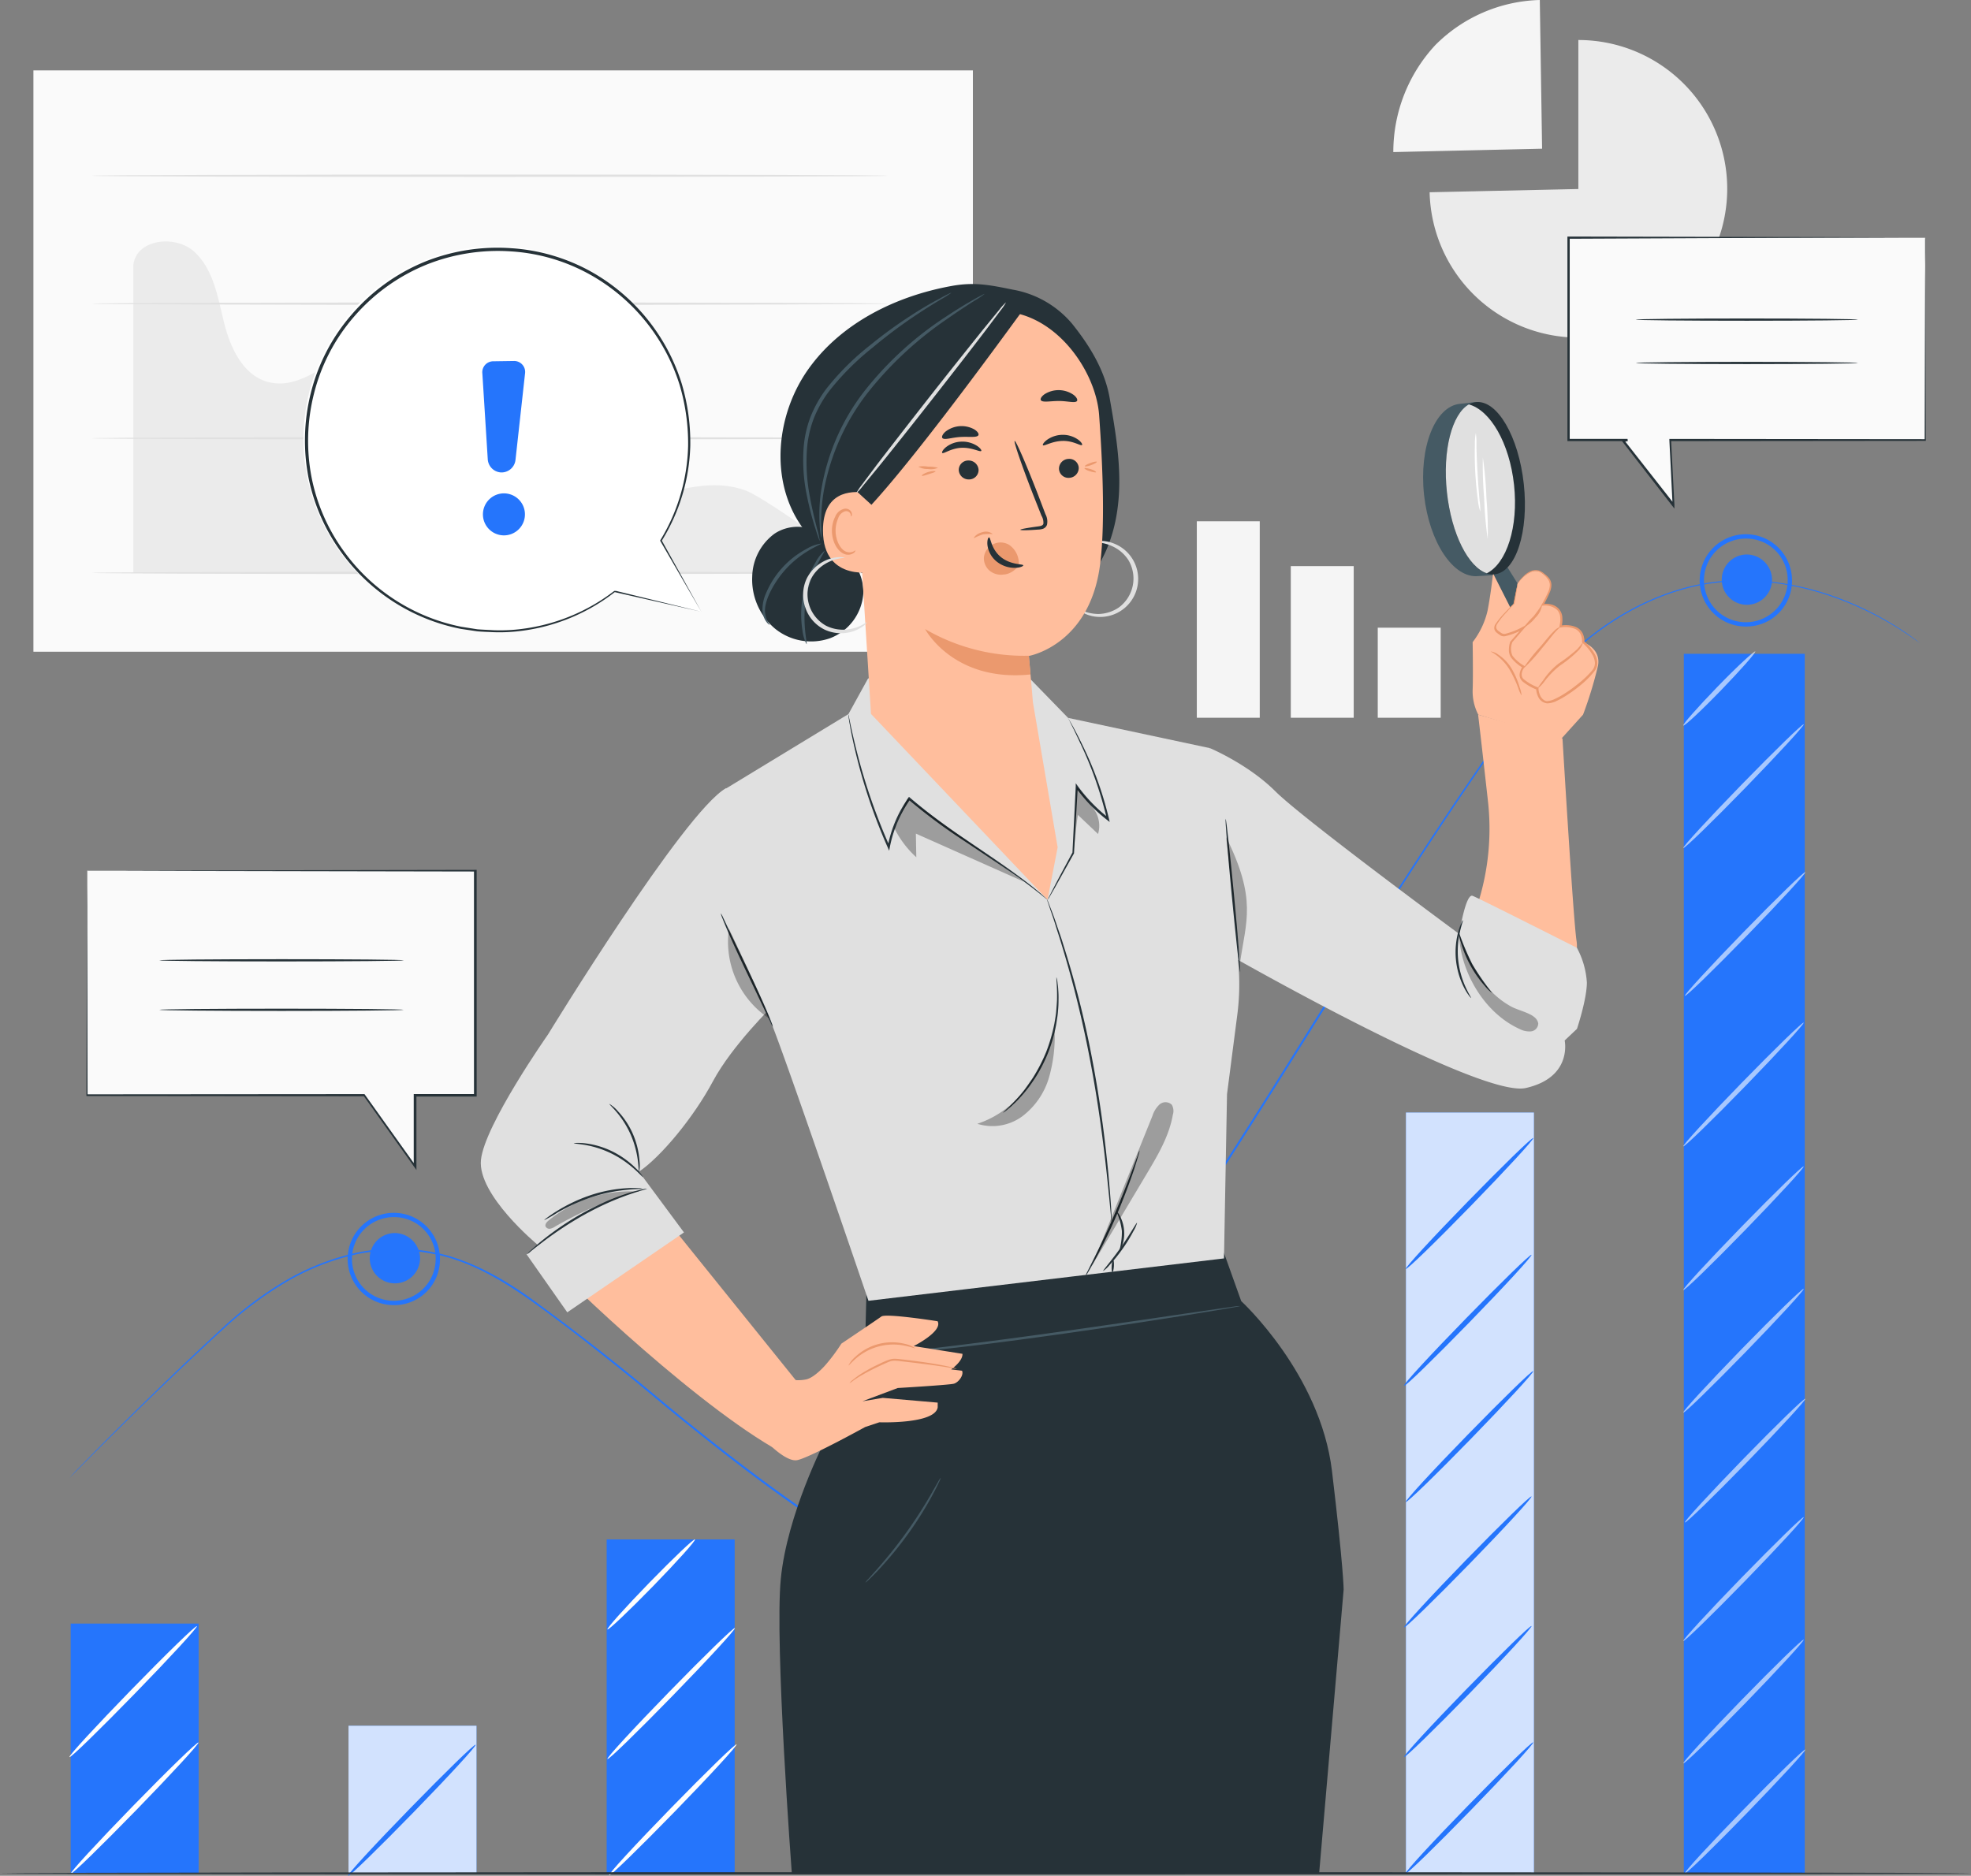 <svg xmlns:xlink="http://www.w3.org/1999/xlink" xmlns="http://www.w3.org/2000/svg" width="538.934" height="512.99" viewBox="0 0 538.934 512.99"><rect x="0" y="0" width="538.934" height="512.99" fill="#808080" stroke="none"/><g id="Analyze-pana" transform="translate(-25.08 -30.26)"><g id="freepik--background-complete--inject-48" transform="translate(34.216 30.26)"><rect id="Rectangle_6291" data-name="Rectangle 6291" width="256.88" height="158.985" transform="translate(0 19.253)" fill="#fafafa"></rect><path id="Path_42765" data-name="Path 42765" d="M223.472,154.3c-17.811-6.749-38.3,11.925-55.761,4.3-10.164-4.432-14.785-15.9-19.749-25.824s-13.556-20.352-24.583-19.205S103.288,127.613,92.521,124.5c-6.76-1.95-10.152-9.455-11.819-16.3S77.83,93.8,72.665,89s-15.92-3.546-16.735,3.546v84.291H256.848S229.63,156.64,223.472,154.3Z" transform="translate(-28.605 -20.098)" fill="#ebebeb"></path><path id="Path_42766" data-name="Path 42766" d="M263.884,162.881c0,.177-48.693.331-108.732.331s-108.732-.154-108.732-.331,48.681-.331,108.732-.331S263.884,162.7,263.884,162.881Z" transform="translate(-30.335 -6.2)" fill="#e0e0e0"></path><path id="Path_42767" data-name="Path 42767" d="M263.884,131.731c0,.177-48.693.331-108.732.331s-108.732-.154-108.732-.331S95.1,131.4,155.152,131.4,263.884,131.554,263.884,131.731Z" transform="translate(-30.335 -11.865)" fill="#e0e0e0"></path><path id="Path_42768" data-name="Path 42768" d="M263.884,100.581c0,.177-48.693.331-108.732.331s-108.732-.154-108.732-.331,48.681-.331,108.732-.331S263.884,100.4,263.884,100.581Z" transform="translate(-30.335 -17.531)" fill="#e0e0e0"></path><path id="Path_42769" data-name="Path 42769" d="M263.884,70.981c0,.177-48.693.319-108.732.319S46.42,71.158,46.42,70.981,95.1,70.65,155.152,70.65,263.884,70.792,263.884,70.981Z" transform="translate(-30.335 -22.914)" fill="#e0e0e0"></path><path id="Path_42770" data-name="Path 42770" d="M396.5,80.271V39.52A40.692,40.692,0,1,1,355.83,81.157Z" transform="translate(25.938 -28.576)" fill="#ebebeb"></path><path id="Path_42771" data-name="Path 42771" d="M388.11,70.928l-40.68.922a42.938,42.938,0,0,1,11.523-29.3,41.827,41.827,0,0,1,28.53-12.291Z" transform="translate(24.411 -30.26)" fill="#f5f5f5"></path><rect id="Rectangle_6292" data-name="Rectangle 6292" width="17.208" height="53.74" transform="translate(318.113 142.557)" fill="#f5f5f5"></rect><rect id="Rectangle_6293" data-name="Rectangle 6293" width="17.208" height="41.472" transform="translate(343.807 154.825)" fill="#f5f5f5"></rect><rect id="Rectangle_6294" data-name="Rectangle 6294" width="17.208" height="24.63" transform="translate(367.586 171.667)" fill="#f5f5f5"></rect></g><g id="freepik--Chart--inject-48" transform="translate(44.066 176.366)"><rect id="Rectangle_6295" data-name="Rectangle 6295" width="34.995" height="68.277" transform="translate(0.338 297.923)" fill="#2575fc"></rect><rect id="Rectangle_6296" data-name="Rectangle 6296" width="34.995" height="40.349" transform="translate(76.309 325.863)" fill="#2575fc"></rect><g id="Group_11198" data-name="Group 11198" transform="translate(76.309 325.863)" opacity="0.79"><rect id="Rectangle_6297" data-name="Rectangle 6297" width="34.995" height="40.349" fill="#ffffff"></rect></g><path id="Path_42774" data-name="Path 42774" d="M200.435,477.79l-35,.236V386.49h35Z" transform="translate(-18.538 -111.578)" fill="#2575fc"></path><rect id="Rectangle_6298" data-name="Rectangle 6298" width="34.995" height="48.209" transform="translate(220.804 318.004)" fill="#2575fc"></rect><g id="Group_11199" data-name="Group 11199" transform="translate(220.804 318.004)" opacity="0.79"><rect id="Rectangle_6299" data-name="Rectangle 6299" width="34.995" height="48.209" fill="#ffffff"></rect></g><rect id="Rectangle_6300" data-name="Rectangle 6300" width="34.995" height="91.3" transform="translate(293.466 274.901)" fill="#2575fc"></rect><rect id="Rectangle_6301" data-name="Rectangle 6301" width="34.995" height="208.057" transform="translate(365.442 158.155)" fill="#2575fc"></rect><g id="Group_11200" data-name="Group 11200" transform="translate(365.442 158.155)" opacity="0.79"><rect id="Rectangle_6302" data-name="Rectangle 6302" width="34.995" height="208.057" fill="#ffffff"></rect></g><path id="Path_42775" data-name="Path 42775" d="M76.363,433.471c.272.272-7.3,8.521-16.924,18.4S41.793,469.6,41.521,469.27s7.3-8.521,16.924-18.414S76.126,433.188,76.363,433.471Z" transform="translate(-41.077 -103.034)" fill="#ffffff"></path><path id="Path_42776" data-name="Path 42776" d="M140.484,434c.272.284-7.3,8.533-16.924,18.414s-17.657,17.728-17.929,17.4,7.3-8.521,16.936-18.414S140.213,433.694,140.484,434Z" transform="translate(-29.417 -102.938)" fill="#2575fc"></path><path id="Path_42777" data-name="Path 42777" d="M262.89,433.441c.272.284-7.3,8.521-16.924,18.414s-17.657,17.7-17.964,17.4,7.3-8.533,16.936-18.414S262.618,433.158,262.89,433.441Z" transform="translate(-7.161 -103.04)" fill="#2575fc"></path><path id="Path_42778" data-name="Path 42778" d="M75.993,406.561c.272.272-7.3,8.521-16.924,18.4s-17.645,17.728-17.917,17.4,7.3-8.521,16.924-18.414S75.721,406.278,75.993,406.561Z" transform="translate(-41.144 -107.929)" fill="#ffffff"></path><path id="Path_42779" data-name="Path 42779" d="M200.864,433.9c.272.284-7.3,8.533-16.924,18.414s-17.657,17.728-17.929,17.4,7.3-8.521,16.936-18.414S200.593,433.629,200.864,433.9Z" transform="translate(-18.435 -102.956)" fill="#ffffff"></path><path id="Path_42780" data-name="Path 42780" d="M200.464,407c.272.284-7.3,8.533-16.924,18.414s-17.657,17.728-17.929,17.4,7.3-8.521,16.936-18.414S200.193,406.717,200.464,407Z" transform="translate(-18.508 -107.849)" fill="#ffffff"></path><path id="Path_42781" data-name="Path 42781" d="M189.556,386.482c.284.284-4.857,6.016-11.476,12.811s-12.2,12.079-12.469,11.819S170.481,405.1,177.1,398.3,189.284,386.21,189.556,386.482Z" transform="translate(-18.509 -111.581)" fill="#ffffff"></path><path id="Path_42782" data-name="Path 42782" d="M385.165,433.441c.272.284-7.316,8.521-16.936,18.414s-17.645,17.728-17.917,17.4,7.3-8.533,16.936-18.414S384.893,433.158,385.165,433.441Z" transform="translate(15.084 -103.04)" fill="#2575fc"></path><path id="Path_42783" data-name="Path 42783" d="M384.764,406.531c.272.284-7.3,8.521-16.936,18.414s-17.645,17.669-17.917,17.4,7.3-8.533,16.936-18.414S384.493,406.247,384.764,406.531Z" transform="translate(15.011 -107.934)" fill="#2575fc"></path><path id="Path_42784" data-name="Path 42784" d="M384.764,376.541c.272.284-7.3,8.521-16.936,18.414s-17.645,17.669-17.917,17.4,7.3-8.521,16.936-18.414S384.493,376.257,384.764,376.541Z" transform="translate(15.011 -113.388)" fill="#2575fc"></path><path id="Path_42785" data-name="Path 42785" d="M325.145,433.441c.272.284-7.3,8.521-16.924,18.414s-17.657,17.728-17.929,17.4,7.3-8.533,16.936-18.414S324.873,433.158,325.145,433.441Z" transform="translate(4.168 -103.04)" fill="#ffffff"></path><path id="Path_42786" data-name="Path 42786" d="M324.744,406.531c.272.284-7.3,8.521-16.924,18.414s-17.657,17.669-17.929,17.4,7.3-8.533,16.936-18.414S324.473,406.247,324.744,406.531Z" transform="translate(4.095 -107.934)" fill="#ffffff"></path><path id="Path_42787" data-name="Path 42787" d="M313.652,386.221c.272.284-4.822,5.909-11.37,12.693s-12.079,11.949-12.351,11.677,4.822-5.909,11.37-12.693S313.321,385.961,313.652,386.221Z" transform="translate(4.102 -111.628)" fill="#ffffff"></path><path id="Path_42788" data-name="Path 42788" d="M385.165,347.541c.272.284-7.316,8.521-16.936,18.414s-17.645,17.669-17.917,17.385,7.3-8.521,16.936-18.4S384.893,347.258,385.165,347.541Z" transform="translate(15.084 -118.663)" fill="#2575fc"></path><path id="Path_42789" data-name="Path 42789" d="M385.165,293.611c.272.284-7.316,8.521-16.936,18.414s-17.645,17.669-17.917,17.385,7.3-8.521,16.936-18.4S384.893,293.327,385.165,293.611Z" transform="translate(15.084 -128.471)" fill="#2575fc"></path><path id="Path_42790" data-name="Path 42790" d="M384.764,320.631c.272.284-7.3,8.521-16.936,18.414s-17.645,17.728-17.917,17.385,7.3-8.521,16.936-18.4S384.493,320.348,384.764,320.631Z" transform="translate(15.011 -123.557)" fill="#2575fc"></path><rect id="Rectangle_6303" data-name="Rectangle 6303" width="33.069" height="333.512" transform="translate(441.424 32.7)" fill="#2575fc"></rect><g id="Group_11201" data-name="Group 11201" transform="translate(441.713 332.368)" opacity="0.6"><path id="Path_42791" data-name="Path 42791" d="M447.818,435.111c.26.26-6.9,8.049-15.991,17.4s-16.676,16.747-16.936,16.44,6.9-8.06,15.991-17.4S447.558,434.839,447.818,435.111Z" transform="translate(-414.884 -435.104)" fill="#ffffff"></path></g><g id="Group_11202" data-name="Group 11202" transform="translate(441.264 302.313)" opacity="0.6"><path id="Path_42792" data-name="Path 42792" d="M447.438,409.681c.26.26-6.9,8.049-15.991,17.4s-16.676,16.7-16.936,16.44,6.9-8.06,16-17.4S447.19,409.409,447.438,409.681Z" transform="translate(-414.504 -409.674)" fill="#ffffff"></path></g><g id="Group_11203" data-name="Group 11203" transform="translate(441.264 268.819)" opacity="0.6"><path id="Path_42793" data-name="Path 42793" d="M447.438,381.341c.26.272-6.9,8.06-15.991,17.4s-16.676,16.7-16.936,16.475,6.9-8.06,16-17.4S447.19,381.081,447.438,381.341Z" transform="translate(-414.504 -381.334)" fill="#ffffff"></path></g><g id="Group_11204" data-name="Group 11204" transform="translate(441.713 236.424)" opacity="0.6"><path id="Path_42794" data-name="Path 42794" d="M447.818,353.931c.26.272-6.9,8.06-15.991,17.4s-16.676,16.712-16.936,16.44,6.9-8.049,15.991-17.4S447.558,353.671,447.818,353.931Z" transform="translate(-414.884 -353.924)" fill="#ffffff"></path></g><g id="Group_11205" data-name="Group 11205" transform="translate(441.264 206.369)" opacity="0.6"><path id="Path_42795" data-name="Path 42795" d="M447.438,328.5c.26.272-6.9,8.06-15.991,17.4s-16.676,16.712-16.936,16.44,6.9-8.049,16-17.4S447.19,328.241,447.438,328.5Z" transform="translate(-414.504 -328.494)" fill="#ffffff"></path></g><g id="Group_11206" data-name="Group 11206" transform="translate(441.264 172.886)" opacity="0.6"><path id="Path_42796" data-name="Path 42796" d="M447.438,300.171c.26.26-6.9,8.049-15.991,17.4s-16.676,16.7-16.936,16.428,6.9-8.049,16-17.4S447.19,299.9,447.438,300.171Z" transform="translate(-414.504 -300.164)" fill="#ffffff"></path></g><g id="Group_11207" data-name="Group 11207" transform="translate(441.264 133.566)" opacity="0.6"><path id="Path_42797" data-name="Path 42797" d="M447.438,266.9c.26.26-6.9,8.049-15.991,17.4s-16.676,16.7-16.936,16.44,6.9-8.06,16-17.4S447.19,266.641,447.438,266.9Z" transform="translate(-414.504 -266.894)" fill="#ffffff"></path></g><g id="Group_11208" data-name="Group 11208" transform="translate(441.713 92.401)" opacity="0.6"><path id="Path_42798" data-name="Path 42798" d="M447.818,232.071c.26.272-6.9,8.06-15.991,17.4s-16.676,16.712-16.936,16.44,6.9-8.049,15.991-17.4S447.558,231.811,447.818,232.071Z" transform="translate(-414.884 -232.064)" fill="#ffffff"></path></g><g id="Group_11209" data-name="Group 11209" transform="translate(441.264 51.98)" opacity="0.6"><path id="Path_42799" data-name="Path 42799" d="M447.45,197.871c.248.26-6.914,8.049-16,17.4s-16.676,16.7-16.936,16.44,6.9-8.06,16-17.4S447.19,197.6,447.45,197.871Z" transform="translate(-414.504 -197.864)" fill="#ffffff"></path></g><g id="Group_11210" data-name="Group 11210" transform="translate(441.259 32.041)" opacity="0.6"><path id="Path_42800" data-name="Path 42800" d="M434.2,181c.26.26-3.936,5.011-9.372,10.637s-10.058,9.9-10.318,9.644,3.947-5.011,9.384-10.637S434,180.777,434.2,181Z" transform="translate(-414.5 -180.993)" fill="#ffffff"></path></g><path id="Path_42801" data-name="Path 42801" d="M547.2,181.78l-1.477-1.028-1.8-1.265-2.553-1.655a88.937,88.937,0,0,0-18.094-8.746,79.967,79.967,0,0,0-14.1-3.546,65.782,65.782,0,0,0-17.232-.39c-12.339,1.324-25.883,7.15-37.69,17.409a114.2,114.2,0,0,0-16.629,17.988c-5.023,6.9-10.022,14.253-15.2,21.865-10.33,15.246-20.931,31.816-31.91,49.343s-22.456,36.023-34.652,54.957c-6.134,9.455-12.433,19.028-19.016,28.625-3.3,4.787-6.418,9.739-9.62,14.7s-6.441,9.928-9.786,14.88a295.457,295.457,0,0,1-21.274,28.365,102,102,0,0,1-12.315,12.232,40.787,40.787,0,0,1-7.091,4.834,18.508,18.508,0,0,1-8.2,2.364,22.112,22.112,0,0,1-8.143-2.364c-2.565-1.182-5-2.517-7.4-3.9-4.727-2.8-9.349-5.85-13.8-8.947-8.888-6.228-17.3-12.693-25.4-19.158q-6.087-4.846-11.89-9.691c-3.865-3.238-7.706-6.406-11.523-9.455-7.659-6.134-15.175-11.984-22.656-17.326s-15.187-9.916-23.413-12.232a53.184,53.184,0,0,0-24.24-.863,66.881,66.881,0,0,0-20.576,8.214,100.3,100.3,0,0,0-15.861,11.925c-9.171,8.415-16.9,15.825-23.177,21.924s-11.086,10.921-14.336,14.182l-3.7,3.723-1.265,1.265s.4-.461,1.182-1.312,2.056-2.116,3.652-3.758c3.227-3.3,8.013-8.131,14.265-14.265s13.958-13.58,23.106-22.018a101.136,101.136,0,0,1,15.9-12.008,67.367,67.367,0,0,1,20.695-8.273,53.587,53.587,0,0,1,24.453.827c8.273,2.364,16.144,6.855,23.578,12.268s15.033,11.2,22.692,17.326c3.829,3.061,7.682,6.228,11.547,9.455s7.836,6.453,11.89,9.68c8.1,6.441,16.546,12.906,25.387,19.111,4.444,3.085,8.994,6.134,13.769,8.911a80.269,80.269,0,0,0,7.339,3.877,21.723,21.723,0,0,0,7.895,2.293,17.988,17.988,0,0,0,7.918-2.364,41.48,41.48,0,0,0,7.02-4.727A101.572,101.572,0,0,0,295.7,412.872a300.192,300.192,0,0,0,21.274-28.259c3.345-4.94,6.583-9.916,9.774-14.88s6.323-9.9,9.632-14.7c6.583-9.6,12.882-19.17,19.016-28.613,12.221-18.91,23.637-37.406,34.676-54.933s21.664-34.085,32.005-49.32c5.188-7.611,10.2-14.951,15.246-21.865a113.964,113.964,0,0,1,16.723-18.012c11.878-10.282,25.528-16.121,37.938-17.421a65.273,65.273,0,0,1,17.314.449,78.287,78.287,0,0,1,14.123,3.546,87.185,87.185,0,0,1,18.094,8.864l2.541,1.678,1.773,1.3C546.714,181.4,547.2,181.78,547.2,181.78Z" transform="translate(-41.137 -151.952)" fill="#2575fc"></path><path id="Path_42802" data-name="Path 42802" d="M124.376,322.681a6.879,6.879,0,1,1-6.879-7.091,6.973,6.973,0,0,1,6.879,7.091Z" transform="translate(-28.508 -124.472)" fill="#2575fc"></path><path id="Path_42803" data-name="Path 42803" d="M118.428,336.154a12.622,12.622,0,1,1,12.327-12.622A12.492,12.492,0,0,1,118.428,336.154Zm0-24.063a11.441,11.441,0,1,0,11.145,11.441,11.311,11.311,0,0,0-11.145-11.441Z" transform="translate(-29.438 -125.323)" fill="#2575fc"></path><path id="Path_42804" data-name="Path 42804" d="M437.166,165.661a6.878,6.878,0,1,1-6.879-7.091,6.961,6.961,0,0,1,6.878,7.091Z" transform="translate(28.38 -153.03)" fill="#2575fc"></path><path id="Path_42805" data-name="Path 42805" d="M431.216,179.124a12.622,12.622,0,1,1,12.339-12.611,12.492,12.492,0,0,1-12.339,12.611Zm0-24.051a11.441,11.441,0,1,0,11.157,11.441A11.311,11.311,0,0,0,431.216,155.073Z" transform="translate(27.452 -153.882)" fill="#2575fc"></path></g><g id="freepik--speech-bubbles--inject-48" transform="translate(48.717 94.956)"><path id="Path_42806" data-name="Path 42806" d="M45.28,231.73v61.41h75.793L135,312.653V293.14h16.475V231.73Z" transform="translate(-45.044 -58.314)" fill="#fafafa"></path><path id="Path_42807" data-name="Path 42807" d="M45.316,231.763H53.01l21.758-.071,76.739-.142h.272v61.989H135l.307-.307v20.4l-.555-.78-13.887-19.5.248.118L45.316,293.4H45.08v-.225c.059-18.91.095-34.274.13-44.97,0-5.295,0-9.455.059-12.209v12.351c0,10.637.071,25.93.118,44.828l-.225-.236,75.793-.059h.142l.095.118,13.934,19.513-.555.177v-19.82h16.783l-.307.307V231.715l.284.284-76.562-.142-21.817-.071H45.659Z" transform="translate(-45.08 -58.347)" fill="#263238"></path><path id="Path_42808" data-name="Path 42808" d="M128.767,252.527c0,.165-14.962.307-33.423.307s-33.423-.142-33.423-.307,14.962-.307,33.423-.307S128.767,252.35,128.767,252.527Z" transform="translate(-42.017 -54.587)" fill="#263238"></path><path id="Path_42809" data-name="Path 42809" d="M128.767,263.977c0,.165-14.962.307-33.423.307s-33.423-.142-33.423-.307,14.962-.307,33.423-.307S128.767,263.812,128.767,263.977Z" transform="translate(-42.017 -52.505)" fill="#263238"></path><path id="Path_42810" data-name="Path 42810" d="M485.483,85.28H387.99v55.312h16.121l-1.206.225,13.8,17.6-.9-17.823h69.671Z" transform="translate(17.286 -84.949)" fill="#fafafa"></path><path id="Path_42811" data-name="Path 42811" d="M485.534,85.319v3.817c0,2.541,0,6.24.059,11,0,9.609.071,23.46.118,40.5v.236h-.225l-69.73.071.3-.319c.284,5.649.591,11.677.91,17.823v.957l-.591-.756-13.662-17.6-.307-.4.5-.095,1.182-.213.059.6H387.71V85h.343l70.463.142,19.962.071h-.118l-20.033.071-70.274.319.284-.284v55.323l-.307-.307H404.15l.059.615-1.182.225.189-.5c4.727,6.028,9.384,11.961,13.8,17.6l-.544.2c-.307-6.134-.6-12.161-.886-17.811v-.319h.319l69.73.071-.236.225c.059-16.984.095-30.788.13-40.361,0-4.787,0-8.509.059-11.062v-2.9A6.41,6.41,0,0,0,485.534,85.319Z" transform="translate(17.235 -85)" fill="#263238"></path><path id="Path_42812" data-name="Path 42812" d="M403.52,104.267c0-.165,13.6-.307,30.386-.307s30.4.142,30.4.307-13.6.307-30.4.307S403.52,104.445,403.52,104.267Z" transform="translate(20.11 -81.552)" fill="#263238"></path><path id="Path_42813" data-name="Path 42813" d="M403.52,114.3c0-.165,13.6-.307,30.386-.307s30.4.142,30.4.307-13.6.307-30.4.307S403.52,114.475,403.52,114.3Z" transform="translate(20.11 -79.728)" fill="#263238"></path><path id="Path_42814" data-name="Path 42814" d="M192.959,167.67a52.759,52.759,0,1,0-12.551,13.982l23.637,5.578h0Z" transform="translate(-35.948 -84.596)" fill="#ffffff"></path><path id="Path_42815" data-name="Path 42815" d="M180.7,181.445h-.485A52.1,52.1,0,0,1,155.266,191.8a46.731,46.731,0,0,1-8.2.39c-1.406-.095-2.836-.13-4.29-.248l-4.361-.685a52.2,52.2,0,0,1-32.253-20.813,51.34,51.34,0,0,1-8.7-19.95,52.747,52.747,0,0,1,.626-22.952,50.974,50.974,0,0,1,11.062-21.215,52,52,0,0,1,19.879-14.182A52.723,52.723,0,0,1,152.146,88.6a50.82,50.82,0,0,1,21.274,6.24,52.522,52.522,0,0,1,24.618,30.138,56.234,56.234,0,0,1,2.364,16.83,51.825,51.825,0,0,1-7.6,25.777l-.059.106.059.106,11.275,19.454-10.861-19.56a52.073,52.073,0,0,0,7.777-25.871,56.516,56.516,0,0,0-2.352-17.1,53.184,53.184,0,0,0-24.819-30.622,51.742,51.742,0,0,0-21.569-6.37,53.409,53.409,0,0,0-23.5,3.546,52.688,52.688,0,0,0-20.2,14.419,51.766,51.766,0,0,0-11.31,21.593,53.562,53.562,0,0,0-.615,23.33,52.227,52.227,0,0,0,8.888,20.2,52.806,52.806,0,0,0,32.761,21.014l4.432.662c1.454.13,2.907.165,4.337.236a46.621,46.621,0,0,0,8.273-.425,52.192,52.192,0,0,0,25.02-10.53l23.637,5.354Z" transform="translate(-35.885 -84.532)" fill="#263238"></path><path id="Path_42816" data-name="Path 42816" d="M136.671,117.087l1.489,23.637a3.841,3.841,0,0,0,3.546,3.546h0a3.841,3.841,0,0,0,4.03-3.4l2.624-23.744a3,3,0,0,0-3.026-3.333l-5.768.083a3,3,0,0,0-2.9,3.215Z" transform="translate(-28.424 -79.764)" fill="#2575fc"></path><path id="Path_42817" data-name="Path 42817" d="M148,152.007a5.744,5.744,0,1,1-.307-4.407A5.756,5.756,0,0,1,148,152.007Z" transform="translate(-28.402 -74.193)" fill="#2575fc"></path></g><g id="freepik--Character--inject-48" transform="translate(156.544 107.94)"><path id="Path_42818" data-name="Path 42818" d="M326.943,320.14l4.728,13.237s21.64,19.867,24.819,46.471,3.191,32.407,3.191,32.407l-6.7,77.6H208.791s-4.727-62.734-3.014-80.474,12.079-37.82,12.079-37.82l10.991-26.6.331-13.391Z" transform="translate(-123.748 -55.219)" fill="#263238"></path><path id="Path_42819" data-name="Path 42819" d="M327.5,332.491a8.762,8.762,0,0,1-1.016.213l-2.919.52-10.743,1.761c-9.089,1.454-21.64,3.38-35.539,5.33s-26.521,3.546-35.681,4.408c-4.574.473-8.273.78-10.85.957l-2.955.189a6.144,6.144,0,0,1-1.028,0,6,6,0,0,1,1.016-.154l2.943-.3c2.565-.26,6.264-.626,10.826-1.182,9.148-1.016,21.746-2.647,35.645-4.586s26.45-3.806,35.551-5.141l10.779-1.572,2.931-.4A6.1,6.1,0,0,1,327.5,332.491Z" transform="translate(-119.862 -52.973)" fill="#455a64"></path><path id="Path_42820" data-name="Path 42820" d="M245.9,372.22a6.571,6.571,0,0,1-.532,1.288c-.366.827-.957,1.986-1.714,3.4a96.978,96.978,0,0,1-6.666,10.637,100.463,100.463,0,0,1-7.966,9.727c-1.1,1.182-2.021,2.092-2.683,2.706a6.6,6.6,0,0,1-1.052.922,5.554,5.554,0,0,1,.886-1.087l2.517-2.836a123.644,123.644,0,0,0,7.8-9.8c2.86-3.971,5.177-7.741,6.784-10.519l1.879-3.3a6.377,6.377,0,0,1,.745-1.146Z" transform="translate(-120.131 -45.747)" fill="#455a64"></path><path id="Path_42821" data-name="Path 42821" d="M390.12,202.14s2.955,49.71,3.841,55.335S390.12,270.2,390.12,270.2s-10.944,1.182-18.343-12.433l-4.728-10.637a67.745,67.745,0,0,0,2.659-28.117c-1.773-15.979-2.659-23.377-2.659-23.377Z" transform="translate(-94.349 -77.862)" fill="#ffbe9d"></path><path id="Path_42822" data-name="Path 42822" d="M379.163,146c1.288,12,1.182,22.373-4.727,24.5-.5.177-4.467.331-4.987.39-6.808.733-13.462-9.219-14.868-22.219s2.966-24.146,9.774-24.89c.638,0,4.267-.579,4.893-.473C375.287,124.4,377.887,134.221,379.163,146Z" transform="translate(-96.665 -91.018)" fill="#455a64"></path><path id="Path_42823" data-name="Path 42823" d="M395.978,181.735s4.988,1.666,4.077,6.477a110.4,110.4,0,0,1-4.078,13.355l-6.2,6.867-22.456-6.867a13.816,13.816,0,0,1-1.536-6.725c.154-3.77,0-13.107,0-13.107a22.183,22.183,0,0,0,4.077-8.58c.756-3.888,1.3-8.415,1.454-9.8a.425.425,0,0,1,.5-.366,5.838,5.838,0,0,1,4.373,3.995c1.182,3.77.91,4.822.91,4.822Z" transform="translate(-94.581 -83.801)" fill="#ffbe9d"></path><path id="Path_42824" data-name="Path 42824" d="M377.2,166.081l-3.215-5.141-3.38,2.6,6.264,12.374,1.7-5.188Z" transform="translate(-93.701 -84.173)" fill="#455a64"></path><path id="Path_42825" data-name="Path 42825" d="M377.134,165.824s3.546-5.318,6.8-2.789,2.506,4.042,0,8.7c0,0,6.406-.886,4.893,5.909,0,0,6.358-1.253,6.2,4.207,0,0,5.236,4.337,2.978,7.611s-10.932,9.55-13.332,8.793S382,194.236,382,194.236s-2.86-1-3.735-2.364.248-3.546.248-3.546-2.517-2.175-3.144-2.777,0-3.758,0-3.758l3.392-3.9s-4.893,2.636-6.028,1.891-2.364-1.383-1.383-3.026a51.856,51.856,0,0,1,4.728-5.413Z" transform="translate(-93.631 -83.916)" fill="#ffbe9d"></path><path id="Path_42826" data-name="Path 42826" d="M380.77,191.571a16.466,16.466,0,0,1,1.489-2.163,19.572,19.572,0,0,1,4.349-4.727,45.715,45.715,0,0,0,4.987-3.841,23.8,23.8,0,0,0,1.655-2.009,4.8,4.8,0,0,1-1.336,2.364,31.271,31.271,0,0,1-4.94,4.042,23.425,23.425,0,0,0-4.361,4.479A8.639,8.639,0,0,1,380.77,191.571Z" transform="translate(-91.854 -80.919)" fill="#eb996e"></path><path id="Path_42827" data-name="Path 42827" d="M377.35,186.931a49.632,49.632,0,0,1,4.81-6.146c1.395-1.619,2.577-3.179,3.628-4.16a4.727,4.727,0,0,1,1.879-1.336c.059.071-.638.591-1.56,1.643s-2.068,2.612-3.487,4.255a47.969,47.969,0,0,1-5.271,5.744Z" transform="translate(-92.476 -81.563)" fill="#eb996e"></path><path id="Path_42828" data-name="Path 42828" d="M377.57,176.491a23.639,23.639,0,0,1,2.73-3.108,36.368,36.368,0,0,0,2.364-3.333,6.158,6.158,0,0,1-1.879,3.735A10.163,10.163,0,0,1,377.57,176.491Z" transform="translate(-92.436 -82.516)" fill="#eb996e"></path><path id="Path_42829" data-name="Path 42829" d="M369.93,181a4.55,4.55,0,0,1,2.092.863,12.044,12.044,0,0,1,3.747,3.983,22.6,22.6,0,0,1,2.127,5.011,7.505,7.505,0,0,1,.508,2.186,8.273,8.273,0,0,1-.91-2.045,33.909,33.909,0,0,0-2.257-4.834,13.971,13.971,0,0,0-3.463-3.947A13.181,13.181,0,0,0,369.93,181Z" transform="translate(-93.825 -80.524)" fill="#eb996e"></path><ellipse id="Ellipse_3458" data-name="Ellipse 3458" cx="10.578" cy="23.685" rx="10.578" ry="23.685" transform="translate(261.609 33.435) rotate(-6.18)" fill="#263238"></ellipse><path id="Path_42830" data-name="Path 42830" d="M370.786,170.028c5.437-2.718,8.687-12.729,7.446-24.181s-6.5-20.435-12.362-22.006c-4.609,2.624-7.233,12.563-5.992,24.027S365.751,168.361,370.786,170.028Z" transform="translate(-95.709 -90.92)" fill="#e0e0e0"></path><path id="Path_42831" data-name="Path 42831" d="M369.479,158.436a103.182,103.182,0,0,1-.969-11.145,104.862,104.862,0,0,1-.366-11.181,97.889,97.889,0,0,1,.981,11.145,102.833,102.833,0,0,1,.355,11.18Z" transform="translate(-94.154 -88.688)" fill="#ffffff"></path><path id="Path_42832" data-name="Path 42832" d="M367.783,151.943a14.182,14.182,0,0,1-.65-3.12c-.272-1.938-.556-4.609-.721-7.588s-.165-5.661-.106-7.611a14.187,14.187,0,0,1,.26-3.144,18.058,18.058,0,0,1,.177,3.144c0,1.95.118,4.621.284,7.588s.378,5.626.544,7.564A19.308,19.308,0,0,1,367.783,151.943Z" transform="translate(-94.491 -89.712)" fill="#ffffff"></path><path id="Path_42833" data-name="Path 42833" d="M377.172,165.832a1.477,1.477,0,0,1,0,.378l-.165,1.076-.7,4.1h0c-.685.709-1.454,1.536-2.293,2.458a21.711,21.711,0,0,0-2.494,3.167,1.549,1.549,0,0,0-.2.957,1.466,1.466,0,0,0,.567.827,10.631,10.631,0,0,0,.969.674,1.454,1.454,0,0,0,1.04.118,20.093,20.093,0,0,0,4.857-1.974l1.182-.591-.851.969-3.38,3.912.059-.083a4.728,4.728,0,0,0,0,3.782,10.52,10.52,0,0,0,3.167,2.73l.26.165-.177.26c-.721,1.016-1.182,2.565,0,3.4a13.708,13.708,0,0,0,3.687,2.092l-.414.272v-.095h0c.083.083-.189-.2.2.248.8-.461.225-.189.4-.26h0v.437a4.553,4.553,0,0,0,.106.6,5.3,5.3,0,0,0,.414,1.182,2.977,2.977,0,0,0,.745.922,1.8,1.8,0,0,0,.993.473,6,6,0,0,0,2.364-.685,21.544,21.544,0,0,0,2.364-1.3,39.439,39.439,0,0,0,4.077-2.955,25.935,25.935,0,0,0,3.546-3.4,3.143,3.143,0,0,0,.816-2.021,4.953,4.953,0,0,0-.579-2.139,12.28,12.28,0,0,0-2.848-3.463l-.094-.095v-.142a4.563,4.563,0,0,0-.39-2.092,3.214,3.214,0,0,0-1.43-1.43,7.091,7.091,0,0,0-4.03-.425h-.366l.059-.378c.059-.4.142-.816.189-1.182a6.556,6.556,0,0,0,0-1.182,3.262,3.262,0,0,0-.839-2.045,4.869,4.869,0,0,0-3.959-1.182H383.6l.2-.366a35.731,35.731,0,0,0,1.785-3.546,4.859,4.859,0,0,0,.39-1.714,2.765,2.765,0,0,0-.461-1.536,7.009,7.009,0,0,0-2.21-2.033,2.966,2.966,0,0,0-2.435,0,8.025,8.025,0,0,0-2.836,2.127c-.284.3-.473.544-.615.709s-.2.248-.213.236a1.326,1.326,0,0,1,.165-.272,7.521,7.521,0,0,1,.567-.768A10.994,10.994,0,0,1,379,163.646a6.146,6.146,0,0,1,1.773-1.182,3.25,3.25,0,0,1,2.659,0l.65.4.6.485a5.907,5.907,0,0,1,1.182,1.182,3.025,3.025,0,0,1,.544,1.737,5.236,5.236,0,0,1-.39,1.867,33.885,33.885,0,0,1-1.773,3.617l-.225-.331a6.7,6.7,0,0,1,2.269.142,4.137,4.137,0,0,1,2.116,1.182,3.782,3.782,0,0,1,.993,2.364,7.81,7.81,0,0,1,0,1.288,8.307,8.307,0,0,1-.2,1.288l-.307-.319a7.517,7.517,0,0,1,4.385.449,3.806,3.806,0,0,1,1.69,1.678,5.093,5.093,0,0,1,.461,2.364l-.106-.236a12.691,12.691,0,0,1,3,3.64,5.1,5.1,0,0,1,.65,2.364,3.427,3.427,0,0,1-.248,1.288,5.1,5.1,0,0,1-.685,1.1,25.231,25.231,0,0,1-3.546,3.546,38.4,38.4,0,0,1-4.148,3.014,22.333,22.333,0,0,1-2.364,1.324,6.228,6.228,0,0,1-2.695.733,3.037,3.037,0,0,1-2.435-1.678,5.828,5.828,0,0,1-.473-1.288,6.476,6.476,0,0,1-.118-.662v-.555h0c.177-.083-.39.2.4-.26.39.437.118.154.2.248v.626l-.414-.165a14.619,14.619,0,0,1-3.853-2.2,2.777,2.777,0,0,1-.709-.957,2.269,2.269,0,0,1-.154-1.182,4.525,4.525,0,0,1,.839-2.056l.083.425a10.92,10.92,0,0,1-3.345-2.931,3.817,3.817,0,0,1-.52-2.151,6.807,6.807,0,0,1,.366-2.08h0l3.416-3.877.3.378a19.453,19.453,0,0,1-5.023,1.974,1.844,1.844,0,0,1-1.359-.189c-.331-.236-.674-.449-.993-.721a1.82,1.82,0,0,1-.7-1.076,1.914,1.914,0,0,1,.248-1.182,22.086,22.086,0,0,1,2.6-3.2c.851-.922,1.643-1.726,2.364-2.364h0c.355-1.737.626-3.108.827-4.089l.236-1.052A1.3,1.3,0,0,1,377.172,165.832Z" transform="translate(-93.669 -83.947)" fill="#eb996e"></path><path id="Path_42834" data-name="Path 42834" d="M220.9,359.528,176.26,304.11S152.528,324.1,151.9,324.722s37.123,37.359,61.375,51.577l7.623-5.047Z" transform="translate(-133.48 -58.134)" fill="#ffbe9d"></path><path id="Path_42835" data-name="Path 42835" d="M249.129,336.234s-14.088-2.222-15.364-1.3-10.944,7.422-10.944,7.422a50.711,50.711,0,0,1-4.267,5.744s-3.144,3.711-5.555,4.078a10.638,10.638,0,0,1-3.9,0l-6.3,17.433s4.822,5.011,7.789,4.633,18.721-9.077,18.721-9.077l3.9-1.3s15.2.556,15.943-4.077v-1.3l-15.022-1.3-5.555.934,9.644-3.628s14.088-.827,15.364-1.182,2.777-2.364,2.222-3.546l-2.967-.366s3.2-2.21,3.085-4.255l-13.332-2.116S250.619,339,249.129,336.234Z" transform="translate(-124.221 -52.569)" fill="#ffbe9d"></path><path id="Path_42836" data-name="Path 42836" d="M250.954,347.422a5.446,5.446,0,0,1-1.182-.166c-.768-.142-1.9-.331-3.3-.532-2.8-.414-6.678-.91-10.968-1.383a12.418,12.418,0,0,0-1.548-.13,4.727,4.727,0,0,0-1.43.248c-.91.366-1.82.792-2.659,1.182-1.69.792-3.191,1.56-4.42,2.257a30.446,30.446,0,0,0-2.813,1.773,7.588,7.588,0,0,1-1.016.7,3.32,3.32,0,0,1,.863-.886,22.137,22.137,0,0,1,2.742-1.962,43.883,43.883,0,0,1,4.4-2.364,26.211,26.211,0,0,1,2.706-1.182,5.222,5.222,0,0,1,1.607-.3,14.45,14.45,0,0,1,1.643.13c4.3.485,8.179,1.04,10.968,1.572,1.395.26,2.517.508,3.286.721a4.077,4.077,0,0,1,1.123.319Z" transform="translate(-120.799 -50.755)" fill="#eb996e"></path><path id="Path_42837" data-name="Path 42837" d="M239.606,342.5c0,.095-1.087-.366-2.872-.709a15.589,15.589,0,0,0-13.2,3.416c-1.383,1.182-2.08,2.08-2.163,2.009a7.635,7.635,0,0,1,1.879-2.364,14.632,14.632,0,0,1,13.58-3.546,7.446,7.446,0,0,1,2.777,1.194Z" transform="translate(-120.844 -51.448)" fill="#eb996e"></path><path id="Path_42838" data-name="Path 42838" d="M405.353,257.994a23.094,23.094,0,0,1,2.718,9.455c0,4.621-2.707,12.705-2.707,12.705L402,283.334s2.21,10.105-10.637,13-84.457-38.3-84.457-38.3L305,203.38s10.4,4.337,17.905,11.819,50.265,39,50.265,39,1.737-11.157,3.652-10.424S405.353,257.994,405.353,257.994Z" transform="translate(-105.634 -76.454)" fill="#e0e0e0"></path><path id="Path_42839" data-name="Path 42839" d="M325.351,206.315l-38.777-8.273-10.093-10.377-44.592-.425L226.512,197,193.1,217.319s8.415,55.654,11.488,62.143,27.4,78,27.4,78L329.2,345.871l.827-44.911,2.813-21.735a64.634,64.634,0,0,0,.284-14.017C331.261,244.951,325.351,206.315,325.351,206.315Z" transform="translate(-125.986 -79.389)" fill="#e0e0e0"></path><path id="Path_42840" data-name="Path 42840" d="M191.869,334.147,159.959,356l-11.133-15.873,2.978-2.647s-16.44-13.592-15.447-23.177,18.319-34.274,18.319-34.274,37.146-60.8,48.658-67.367c1.607-.91,15.589,32.832,15.589,46.093s-2.612,13.261-2.612,13.261-11.24,10.909-16.546,20.836-14.253,20.671-20.2,24.678Z" transform="translate(-136.313 -74.769)" fill="#e0e0e0"></path><path id="Path_42841" data-name="Path 42841" d="M157.83,294.825a5.236,5.236,0,0,1,.863-.095,16.947,16.947,0,0,1,2.364.13,23.152,23.152,0,0,1,7.4,2.246,24.334,24.334,0,0,1,6.288,4.515,10.837,10.837,0,0,1,2.033,2.47c-.154.165-3.215-3.782-8.592-6.429A26.71,26.71,0,0,0,161,295.3C159.047,294.967,157.83,294.931,157.83,294.825Z" transform="translate(-132.4 -59.84)" fill="#263238"></path><path id="Path_42842" data-name="Path 42842" d="M166.05,285.7a9.456,9.456,0,0,1,2.364,2.021,21.818,21.818,0,0,1,4.113,6.288,22.455,22.455,0,0,1,1.773,7.3,9.455,9.455,0,0,1-.13,3.108c-.095,0-.071-1.182-.3-3.073a26.38,26.38,0,0,0-1.915-7.091A25.446,25.446,0,0,0,168.083,288C166.878,286.563,165.991,285.783,166.05,285.7Z" transform="translate(-130.906 -61.482)" fill="#263238"></path><path id="Path_42843" data-name="Path 42843" d="M271.745,256.42a8.271,8.271,0,0,1,.3,1.619,17.5,17.5,0,0,1,.189,1.9,24.531,24.531,0,0,1,.071,2.541,28.62,28.62,0,0,1-.142,3.085c-.059,1.111-.272,2.281-.461,3.546a40.455,40.455,0,0,1-5.909,15.022c-.709,1.028-1.359,2.021-2.068,2.884a30.463,30.463,0,0,1-2.009,2.364,23.648,23.648,0,0,1-1.8,1.808,14.861,14.861,0,0,1-1.442,1.265,8.175,8.175,0,0,1-1.312.981c-.083-.106,1.761-1.536,4.231-4.337.615-.709,1.276-1.477,1.915-2.364s1.312-1.844,2-2.872a46.665,46.665,0,0,0,3.64-7.091,47.168,47.168,0,0,0,2.222-7.694c.2-1.182.425-2.364.508-3.463s.177-2.1.213-3.037C271.981,258.748,271.615,256.444,271.745,256.42Z" transform="translate(-114.335 -66.807)" fill="#263238"></path><path id="Path_42844" data-name="Path 42844" d="M275.862,246.3a4.724,4.724,0,0,1-.756-.567c-.5-.378-1.182-.981-2.116-1.69-1.844-1.466-4.586-3.546-8.072-5.909s-7.694-5.177-12.362-8.273a149.98,149.98,0,0,1-14.773-11.015h.461c-.5.709-1,1.489-1.477,2.293a33.8,33.8,0,0,0-4.077,10.779l-.177.934-.378-.863a150.7,150.7,0,0,1-8.734-25.777c-.792-3.3-1.335-5.909-1.643-7.789-.177-.91-.272-1.619-.343-2.1a4.891,4.891,0,0,1-.083-.733,3.015,3.015,0,0,1,.189.709c.106.532.248,1.182.437,2.092.378,1.82.969,4.456,1.808,7.729a161.15,161.15,0,0,0,8.911,25.623h-.567a34.274,34.274,0,0,1,4.125-10.98c.485-.816,1-1.607,1.5-2.364l.2-.284.26.236a157.973,157.973,0,0,0,14.655,11.027c4.645,3.167,8.852,5.98,12.3,8.439s6.169,4.527,7.966,6.051c.922.733,1.584,1.371,2.045,1.785a6.7,6.7,0,0,1,.7.65Z" transform="translate(-120.851 -77.871)" fill="#263238"></path><path id="Path_42845" data-name="Path 42845" d="M273,196.41a2.105,2.105,0,0,1,.319.485c.2.331.5.815.839,1.466.721,1.276,1.714,3.167,2.872,5.578a95.4,95.4,0,0,1,7.2,20.092l.189.816-.662-.52a42.952,42.952,0,0,1-5.626-5.212,43.444,43.444,0,0,1-3-3.711l.555-.165c-.39,6.831-.733,13-1.028,18.189h0c-2.139,3.829-3.9,6.985-5.165,9.266l-1.454,2.517a4.809,4.809,0,0,1-.544.863,4.526,4.526,0,0,1,.425-.922c.331-.662.78-1.525,1.336-2.6,1.182-2.293,2.907-5.484,4.976-9.349v.095c.26-5.118.567-11.358.9-18.189v-.863l.508.709a43.349,43.349,0,0,0,8.5,8.8l-.485.3a102.222,102.222,0,0,0-6.961-20.092c-1.111-2.364-2.045-4.337-2.707-5.649-.3-.615-.544-1.111-.745-1.513a2.786,2.786,0,0,1-.236-.39Z" transform="translate(-112.456 -77.722)" fill="#263238"></path><path id="Path_42846" data-name="Path 42846" d="M312.617,261.641c-.177,0-1.182-9.36-2.3-20.931s-1.844-20.978-1.678-20.99,1.182,9.349,2.293,20.931S312.77,261.617,312.617,261.641Z" transform="translate(-104.977 -73.482)" fill="#263238"></path><path id="Path_42847" data-name="Path 42847" d="M371.745,262.652a9.893,9.893,0,0,1-2.068-1.974,31.218,31.218,0,0,1-3.959-5.661,31.971,31.971,0,0,1-2.624-6.394,10.234,10.234,0,0,1-.544-2.813,69.735,69.735,0,0,0,3.711,8.911,68.161,68.161,0,0,0,5.484,7.93Z" transform="translate(-95.167 -68.737)" fill="#263238"></path><path id="Path_42848" data-name="Path 42848" d="M366.072,264.489a4.973,4.973,0,0,1-.579-.674,14.447,14.447,0,0,1-1.276-2.057,21.416,21.416,0,0,1-1.607-15.53,15.033,15.033,0,0,1,.815-2.269,2.787,2.787,0,0,1,.437-.78c.095,0-.378,1.182-.827,3.156a23.993,23.993,0,0,0-.485,7.753,24.262,24.262,0,0,0,2.057,7.481C365.446,263.39,366.155,264.418,366.072,264.489Z" transform="translate(-95.298 -69.215)" fill="#263238"></path><path id="Path_42849" data-name="Path 42849" d="M191.84,241.59a6.667,6.667,0,0,1,.638,1.182l1.56,3.309,5.2,10.9c2.033,4.267,3.817,8.143,5.035,10.991.615,1.43,1.087,2.588,1.383,3.392a6.183,6.183,0,0,1,.426,1.288,5.2,5.2,0,0,1-.638-1.182l-1.572-3.309c-1.383-2.919-3.191-6.713-5.188-10.9s-3.829-8.143-5.035-10.991c-.615-1.43-1.087-2.588-1.395-3.392a5.836,5.836,0,0,1-.414-1.288Z" transform="translate(-126.215 -69.505)" fill="#263238"></path><path id="Path_42850" data-name="Path 42850" d="M291.005,296.45a6.084,6.084,0,0,1-.343,1.442c-.26.91-.674,2.222-1.182,3.841-1.087,3.215-2.718,7.623-4.727,12.374s-4.148,8.97-5.756,11.961c-.8,1.5-1.477,2.695-1.974,3.546a7.088,7.088,0,0,1-.8,1.182,6.775,6.775,0,0,1,.6-1.347c.473-.969,1.076-2.175,1.785-3.6,1.5-3.026,3.546-7.257,5.578-12s3.735-9.112,4.917-12.291c.556-1.5,1.016-2.754,1.395-3.758a7.542,7.542,0,0,1,.508-1.347Z" transform="translate(-110.868 -59.527)" fill="#263238"></path><path id="Path_42851" data-name="Path 42851" d="M289.578,313.21a7.788,7.788,0,0,1-.945,2.2,43.941,43.941,0,0,1-2.99,4.893,44.733,44.733,0,0,1-3.6,4.479A7.716,7.716,0,0,1,280.3,326.4c-.13-.118,2.281-2.813,4.834-6.453S289.4,313.128,289.578,313.21Z" transform="translate(-110.127 -56.479)" fill="#263238"></path><path id="Path_42852" data-name="Path 42852" d="M285.026,326.83a5.273,5.273,0,0,1-.13-.91c-.071-.65-.154-1.525-.26-2.624-.213-2.281-.544-5.578-.969-9.644-.886-8.143-2.269-19.383-4.645-31.639a296.175,296.175,0,0,0-7.659-31.071c-.579-1.962-1.182-3.723-1.655-5.271s-.934-2.884-1.312-3.959-.626-1.879-.839-2.506a3.947,3.947,0,0,1-.248-.886,7.515,7.515,0,0,1,.366.851c.236.615.544,1.43.945,2.458s.886,2.364,1.406,3.936,1.182,3.286,1.749,5.248a263.191,263.191,0,0,1,7.848,31.048c2.364,12.291,3.7,23.555,4.479,31.71.366,4.077.638,7.387.768,9.68l.142,2.624a4.159,4.159,0,0,1,.012.957Z" transform="translate(-112.489 -70.099)" fill="#263238"></path><path id="Path_42853" data-name="Path 42853" d="M284.12,321.51a18.969,18.969,0,0,0,.745-5.567,18.153,18.153,0,0,0-1.525-5.413,3.965,3.965,0,0,1,1.028,1.371,10.387,10.387,0,0,1,1.111,3.995,10.174,10.174,0,0,1-.544,4.113C284.569,321.013,284.179,321.545,284.12,321.51Z" transform="translate(-109.573 -56.966)" fill="#263238"></path><path id="Path_42854" data-name="Path 42854" d="M282.485,325.166c-.177,0-.272-.768-.213-1.69s.236-1.678.4-1.666.272.768.213,1.7S282.651,325.178,282.485,325.166Z" transform="translate(-109.771 -54.915)" fill="#263238"></path><path id="Path_42855" data-name="Path 42855" d="M179.875,305.31a8.072,8.072,0,0,1-1.418.473c-.922.272-2.234.686-3.853,1.253s-3.546,1.324-5.567,2.222-4.278,2.033-6.559,3.3a97.582,97.582,0,0,0-11.145,7.339c-1.359,1.04-2.447,1.891-3.191,2.494a6.615,6.615,0,0,1-1.182.886,6.5,6.5,0,0,1,1.052-1.064c.7-.662,1.749-1.572,3.073-2.659a80.492,80.492,0,0,1,11.121-7.529c2.293-1.276,4.538-2.364,6.63-3.286a60.292,60.292,0,0,1,5.661-2.116,38.608,38.608,0,0,1,3.924-1.064,6.4,6.4,0,0,1,1.454-.248Z" transform="translate(-134.377 -57.916)" fill="#263238"></path><path id="Path_42856" data-name="Path 42856" d="M177.9,305.371c0,.106-1.619,0-4.207.284a43.27,43.27,0,0,0-9.869,2.068,54.088,54.088,0,0,0-9.207,4.16,41.178,41.178,0,0,1-3.652,2.1,3.961,3.961,0,0,1,.863-.733,30.606,30.606,0,0,1,2.565-1.737,43.845,43.845,0,0,1,9.242-4.373,37.748,37.748,0,0,1,10.034-1.926,26.088,26.088,0,0,1,3.1,0,3.733,3.733,0,0,1,1.135.154Z" transform="translate(-133.648 -57.941)" fill="#263238"></path><g id="Group_11211" data-name="Group 11211" transform="translate(67.598 176.316)" opacity="0.3"><path id="Path_42857" data-name="Path 42857" d="M193.758,245.17a25.268,25.268,0,0,0,11.086,24.618C202.055,262.7,197.233,252.462,193.758,245.17Z" transform="translate(-193.509 -245.17)" fill="#000000"></path></g><g id="Group_11212" data-name="Group 11212" transform="translate(113.018 140.659)" opacity="0.3"><path id="Path_42858" data-name="Path 42858" d="M231.94,223.049a27.007,27.007,0,0,0,6.063,8.06l-.118-6.465L267.432,237.8,235.71,215c-1.737,2.919-2.033,5.106-3.77,8.025" transform="translate(-231.94 -215)" fill="#000000"></path></g><g id="Group_11213" data-name="Group 11213" transform="translate(162.007 137.492)" opacity="0.3"><path id="Path_42859" data-name="Path 42859" d="M279.063,218.5c-1.265-1.986-4.728-6.181-4.728-6.181-.118,3.1-.39,7.339-.5,10.448l-.449,7.434c.461-2.588.8-7.588,1.265-10.188l5.507,5.224a7.777,7.777,0,0,0-1.1-6.737Z" transform="translate(-273.39 -212.32)" fill="#000000"></path></g><g id="Group_11214" data-name="Group 11214" transform="translate(203.81 151.296)" opacity="0.3"><path id="Path_42860" data-name="Path 42860" d="M308.76,224l3.829,34.085C314.173,246.987,317.2,240.96,308.76,224Z" transform="translate(-308.76 -224)" fill="#000000"></path></g><g id="Group_11215" data-name="Group 11215" transform="translate(267.477 177.628)" opacity="0.3"><path id="Path_42861" data-name="Path 42861" d="M383.159,269.09c-1.418-1.182-4.562-1.915-6.181-2.789-7.339-3.995-11.228-11.3-14.088-19.146l-.26-.875c.3,10.519,6.973,21.77,16.546,26.1a5.72,5.72,0,0,0,3.156.662,2.222,2.222,0,0,0,1.962-2.21,2.848,2.848,0,0,0-1.135-1.737Z" transform="translate(-362.63 -246.28)" fill="#000000"></path></g><g id="Group_11216" data-name="Group 11216" transform="translate(135.769 204.197)" opacity="0.3"><path id="Path_42862" data-name="Path 42862" d="M251.19,294.229c12.15-4.03,18.012-15.471,21.132-25.469a40.551,40.551,0,0,1-1.548,12.847,20.553,20.553,0,0,1-7.245,10.542,13.8,13.8,0,0,1-12.339,2.08" transform="translate(-251.19 -268.76)" fill="#000000"></path></g><g id="Group_11217" data-name="Group 11217" transform="translate(17.665 247.962)" opacity="0.3"><path id="Path_42863" data-name="Path 42863" d="M176.729,306.038a35.3,35.3,0,0,0-24.595,7.907c-.5.414-1.04,1-.827,1.619a1.182,1.182,0,0,0,1.182.638,3.44,3.44,0,0,0,1.347-.556,105.837,105.837,0,0,1,22.881-9.857" transform="translate(-151.26 -305.79)" fill="#000000"></path></g><g id="Group_11218" data-name="Group 11218" transform="translate(167.006 223.764)" opacity="0.3"><path id="Path_42864" data-name="Path 42864" d="M299.544,285.994a2.482,2.482,0,0,0-3.345-.059,7.245,7.245,0,0,0-1.938,3.12L279.83,324.878l-2.21,5.307,15.128-25.363c3.014-5.058,6.087-10.259,7.091-16.062A3.392,3.392,0,0,0,299.544,285.994Z" transform="translate(-277.62 -285.316)" fill="#000000"></path></g><path id="Path_42865" data-name="Path 42865" d="M213.367,119.12c8.947-12.492,23.779-19.8,38.9-22.574,6.358-1.182,10.531-.319,16.865.969a27.36,27.36,0,0,1,16.227,9.3c4.81,5.98,8.97,12.764,10.294,20.328,1.359,7.777,2.718,15.6,2.636,23.484s-1.725,15.932-5.909,22.6l-19.761,4.727c-11,1.076-22.172,2.151-33.092.331s-21.723-6.949-28.081-16C202.6,149.73,204.408,131.612,213.367,119.12Z" transform="translate(-123.702 -95.986)" fill="#263238"></path><path id="Path_42866" data-name="Path 42866" d="M274.5,174.058a4.118,4.118,0,0,0,1.265.969,9.715,9.715,0,0,0,4.2,1.182,10.392,10.392,0,0,0,4.1-20.151,9.7,9.7,0,0,0-4.314-.6c-1.028.106-1.56.343-1.536.4a11.287,11.287,0,0,1,5.531.981,10.364,10.364,0,0,1,4.5,3.817,9.833,9.833,0,0,1-2.636,13,10.33,10.33,0,0,1-5.638,1.761C276.474,175.335,274.595,173.834,274.5,174.058Z" transform="translate(-111.181 -85.177)" fill="#e0e0e0"></path><path id="Path_42867" data-name="Path 42867" d="M199.113,165.763a14.974,14.974,0,0,1,6.039-11.677c3.758-2.553,9.23-2.671,12.681.284l3.38,3.546a12.894,12.894,0,0,1,8.273,12.528,14.182,14.182,0,0,1-9.065,12.185,15.672,15.672,0,0,1-15.116-2.647A17.539,17.539,0,0,1,199.113,165.763Z" transform="translate(-124.896 -85.769)" fill="#263238"></path><path id="Path_42868" data-name="Path 42868" d="M203.5,178.271a6.831,6.831,0,0,1-1.335-3.9c0-2.576,1.655-6.039,4.007-9.278a27.182,27.182,0,0,1,7.588-6.926c2.269-1.406,3.841-1.974,3.782-2.127a10.992,10.992,0,0,0-4.125,1.525,24.406,24.406,0,0,0-10.956,12.055,10.826,10.826,0,0,0-.981,4.727,5.72,5.72,0,0,0,1.087,3.12C203.064,178.117,203.466,178.318,203.5,178.271Z" transform="translate(-124.462 -85.064)" fill="#455a64"></path><path id="Path_42869" data-name="Path 42869" d="M211.906,183.252c.331,0-1.418-5.992,0-13.249s5.212-12.15,4.928-12.3a10.744,10.744,0,0,0-2.446,3.132,27.833,27.833,0,0,0-3.617,18.591,10.932,10.932,0,0,0,1.135,3.829Z" transform="translate(-122.832 -84.762)" fill="#455a64"></path><path id="Path_42870" data-name="Path 42870" d="M271.738,209.285c-.579-7-1.111-12.729-1.111-12.693s16.168-2.836,19.335-24c1.584-10.519.9-27.75-.118-41.826-.91-12.67-12.811-29.251-28.471-28.365l-7.008-.366-26,12.291a7.434,7.434,0,0,0-6.583,7.6l5.685,90.531,48.268,50.82,2.766-14.336Z" transform="translate(-120.77 -94.887)" fill="#ffbe9d"></path><path id="Path_42871" data-name="Path 42871" d="M252.711,159.927a4.467,4.467,0,0,1,1.371-2.837,4.539,4.539,0,0,1,5.484-.674,6.1,6.1,0,0,1,2.671,5.567h0a5.531,5.531,0,0,1-3.806,2.553,3.907,3.907,0,0,0-.745.071,4.952,4.952,0,0,1-3.427-1.111A4.456,4.456,0,0,1,252.711,159.927Z" transform="translate(-115.145 -85.109)" fill="#eb996e"></path><path id="Path_42872" data-name="Path 42872" d="M275.481,138.863a2.718,2.718,0,0,1-2.588,2.766,2.588,2.588,0,0,1-2.813-2.423,2.7,2.7,0,0,1,2.576-2.754,2.588,2.588,0,0,1,2.825,2.411Z" transform="translate(-111.985 -88.628)" fill="#263238"></path><path id="Path_42873" data-name="Path 42873" d="M277.06,133.657c-.331.355-2.364-1.182-5.318-1.111s-5.047,1.513-5.366,1.182c-.154-.154.189-.792,1.111-1.477a7.446,7.446,0,0,1,4.29-1.371,7.221,7.221,0,0,1,4.231,1.324C276.906,132.866,277.225,133.5,277.06,133.657Z" transform="translate(-112.665 -89.64)" fill="#263238"></path><path id="Path_42874" data-name="Path 42874" d="M261.383,156.588c0-.165,1.8-.5,4.728-.9.745-.083,1.454-.236,1.572-.745a3.652,3.652,0,0,0-.52-2.2l-2.246-5.661c-3.132-8.049-5.413-14.667-5.082-14.785s3.132,6.3,6.252,14.348l2.163,5.685a4.22,4.22,0,0,1,.414,2.919,1.844,1.844,0,0,1-1.182,1.1,4.726,4.726,0,0,1-1.253.189C263.227,156.765,261.395,156.765,261.383,156.588Z" transform="translate(-113.854 -89.382)" fill="#263238"></path><path id="Path_42875" data-name="Path 42875" d="M267.475,183.122a53.857,53.857,0,0,1-28.365-7.292s7.67,14.572,28.814,12.41Z" transform="translate(-117.618 -81.465)" fill="#eb996e"></path><path id="Path_42876" data-name="Path 42876" d="M253.96,154.62c.485,0,.52,3.132,3.25,5.366s6.087,1.844,6.122,2.281c0,.2-.745.626-2.175.674a7.871,7.871,0,0,1-5.106-1.726,6.89,6.89,0,0,1-2.517-4.5C253.4,155.4,253.747,154.608,253.96,154.62Z" transform="translate(-114.999 -85.322)" fill="#263238"></path><path id="Path_42877" data-name="Path 42877" d="M275.78,123.507c-.508.662-2.529,0-4.94,0s-4.467.485-4.94-.213c-.213-.331.106-.993.993-1.631a7.15,7.15,0,0,1,7.966.177C275.709,122.5,276,123.176,275.78,123.507Z" transform="translate(-112.757 -91.521)" fill="#263238"></path><path id="Path_42878" data-name="Path 42878" d="M246.89,139.4a2.707,2.707,0,0,0,2.742,2.6,2.6,2.6,0,0,0,2.683-2.565,2.718,2.718,0,0,0-2.742-2.612,2.6,2.6,0,0,0-2.683,2.576Z" transform="translate(-116.203 -88.56)" fill="#263238"></path><path id="Path_42879" data-name="Path 42879" d="M243.078,135.547c.355.343,2.364-1.276,5.248-1.406s5.117,1.241,5.413.863c.154-.165-.225-.78-1.182-1.418a7.375,7.375,0,0,0-4.361-1.123,7.091,7.091,0,0,0-4.148,1.548C243.184,134.743,242.9,135.393,243.078,135.547Z" transform="translate(-116.905 -89.354)" fill="#263238"></path><path id="Path_42880" data-name="Path 42880" d="M243.113,132.122c.544.638,2.517-.142,4.928-.284s4.479.236,4.917-.473c.2-.343-.154-.993-1.076-1.584a7.162,7.162,0,0,0-7.942.615C243.125,131.117,242.877,131.814,243.113,132.122Z" transform="translate(-116.905 -90.007)" fill="#263238"></path><path id="Path_42881" data-name="Path 42881" d="M230.513,149.8c0-1.572-1.867-5.271-3.416-5.5-4.16-.615-11.641-.213-11.618,10.33,0,14.419,14.5,11.405,14.525,10.991S230.584,155.24,230.513,149.8Z" transform="translate(-121.915 -87.23)" fill="#ffbe9d"></path><path id="Path_42882" data-name="Path 42882" d="M223.992,159.352a4.775,4.775,0,0,1-.674.378,2.505,2.505,0,0,1-1.879,0c-1.525-.555-2.813-2.966-2.884-5.567a8.379,8.379,0,0,1,.7-3.546,2.872,2.872,0,0,1,1.879-1.926,1.276,1.276,0,0,1,1.489.685c.189.4.095.685.177.709s.307-.236.189-.839a1.56,1.56,0,0,0-.567-.9,1.879,1.879,0,0,0-1.395-.366,3.546,3.546,0,0,0-2.612,2.246,8.486,8.486,0,0,0-.863,4.018c.095,2.907,1.6,5.614,3.676,6.217a2.671,2.671,0,0,0,2.293-.39C223.992,159.707,223.992,159.376,223.992,159.352Z" transform="translate(-121.54 -86.532)" fill="#eb996e"></path><path id="Path_42883" data-name="Path 42883" d="M224.852,152.051l3.888,3.546c14.785-16.085,43.162-55.8,41.578-53.432a45.963,45.963,0,0,0-22.656-1.016c-11.582,2.742-33.412,10.022-32.194,23.8S224.852,152.051,224.852,152.051Z" transform="translate(-121.926 -95.221)" fill="#263238"></path><path id="Path_42884" data-name="Path 42884" d="M228.3,177.062a4.13,4.13,0,0,1-1.182,1.123,9.916,9.916,0,0,1-4.03,1.655,10.637,10.637,0,0,1-6.429-.886,10.341,10.341,0,0,1-5.188-6.028,10.459,10.459,0,0,1,.425-7.942,10.743,10.743,0,0,1,4.562-4.621,9.975,9.975,0,0,1,4.207-1.182c1.028,0,1.584.142,1.572.213a11.415,11.415,0,0,0-5.366,1.666,10.413,10.413,0,0,0-3.983,4.373,9.845,9.845,0,0,0,4.255,12.5,10.342,10.342,0,0,0,5.827,1.028C226.5,178.575,228.182,176.849,228.3,177.062Z" transform="translate(-122.751 -84.493)" fill="#e0e0e0"></path><path id="Path_42885" data-name="Path 42885" d="M215.219,165.022a26.564,26.564,0,0,0-.071-3.345,51.347,51.347,0,0,1,.626-9.041,61.693,61.693,0,0,1,11.9-27.089,97.86,97.86,0,0,1,21.817-20.364c3.144-2.21,5.756-3.9,7.576-5.058a22.574,22.574,0,0,0,2.777-1.856,2.849,2.849,0,0,0-.792.355c-.508.26-1.253.638-2.186,1.182-1.879,1.052-4.562,2.659-7.777,4.8a92.5,92.5,0,0,0-22.207,20.352,59.767,59.767,0,0,0-11.819,27.585,44.686,44.686,0,0,0-.319,9.148,17.61,17.61,0,0,0,.272,2.482,3.546,3.546,0,0,0,.2.851Z" transform="translate(-122.067 -95.571)" fill="#455a64"></path><path id="Path_42886" data-name="Path 42886" d="M251.438,98a3.25,3.25,0,0,0-.815.331c-.532.236-1.288.626-2.257,1.182-1.938,1.016-4.727,2.576-8.013,4.728a123.048,123.048,0,0,0-11.145,8.108,70.913,70.913,0,0,0-11.984,11.925,32.962,32.962,0,0,0-4.326,7.694,30.328,30.328,0,0,0-1.844,8,47.511,47.511,0,0,0,.91,13.792,79.43,79.43,0,0,0,2.364,8.994c.331,1.052.591,1.856.792,2.364a3.547,3.547,0,0,0,.331.816,23.222,23.222,0,0,0-.745-3.321c-.532-2.116-1.324-5.188-2.009-9.018a49.427,49.427,0,0,1-.7-13.568,30.4,30.4,0,0,1,1.844-7.753,32.136,32.136,0,0,1,4.219-7.446,72.318,72.318,0,0,1,11.819-11.819,136.078,136.078,0,0,1,10.944-8.273c3.238-2.186,5.909-3.829,7.812-4.952a25.813,25.813,0,0,0,2.8-1.785Z" transform="translate(-122.748 -95.62)" fill="#455a64"></path><path id="Path_42887" data-name="Path 42887" d="M223.18,152.423a12.124,12.124,0,0,0,1.761-1.938l4.515-5.5c3.77-4.668,8.935-11.157,14.584-18.366s10.731-13.757,14.372-18.544l4.267-5.685a13,13,0,0,0,1.454-2.175,13.923,13.923,0,0,0-1.761,1.926l-4.5,5.5c-3.782,4.727-8.947,11.169-14.6,18.378s-10.731,13.769-14.4,18.544l-4.267,5.7a15.168,15.168,0,0,0-1.43,2.163Z" transform="translate(-120.515 -95.216)" fill="#e0e0e0"></path><path id="Path_42888" data-name="Path 42888" d="M255.554,153.943a16.548,16.548,0,0,0-2.671.083,16.013,16.013,0,0,0-2.47,1.04c-.154-.083.674-1.288,2.364-1.643A2.931,2.931,0,0,1,255.554,153.943Z" transform="translate(-115.565 -85.566)" fill="#eb996e"></path><path id="Path_42889" data-name="Path 42889" d="M242.9,138.576a4.834,4.834,0,0,1-2.718.331,4.94,4.94,0,0,1-2.647-.65,8.439,8.439,0,0,1,2.683,0,9.266,9.266,0,0,1,2.683.319Z" transform="translate(-117.905 -88.318)" fill="#eb996e"></path><path id="Path_42890" data-name="Path 42890" d="M242.086,139.367c0,.177-.815.425-1.82.745s-1.832.591-1.915.425.662-.685,1.737-1.016S242.074,139.2,242.086,139.367Z" transform="translate(-117.757 -88.117)" fill="#eb996e"></path><path id="Path_42891" data-name="Path 42891" d="M279.346,137.129c.059.165-.626.567-1.536.9s-1.69.473-1.749.307.626-.555,1.536-.886S279.287,136.987,279.346,137.129Z" transform="translate(-110.898 -88.514)" fill="#eb996e"></path><path id="Path_42892" data-name="Path 42892" d="M279.15,139.7c-.059.165-.815,0-1.69-.248s-1.548-.685-1.489-.839.816,0,1.69.248S279.2,139.543,279.15,139.7Z" transform="translate(-110.914 -88.245)" fill="#eb996e"></path></g><g id="freepik--Table--inject-48" transform="translate(25.08 542.271)"><path id="Path_42893" data-name="Path 42893" d="M564.014,463.787c0,.166-120.657.307-269.467.307s-269.467-.142-269.467-.307,120.622-.307,269.467-.307S564.014,463.61,564.014,463.787Z" transform="translate(-25.08 -463.48)" fill="#263238"></path></g></g></svg>